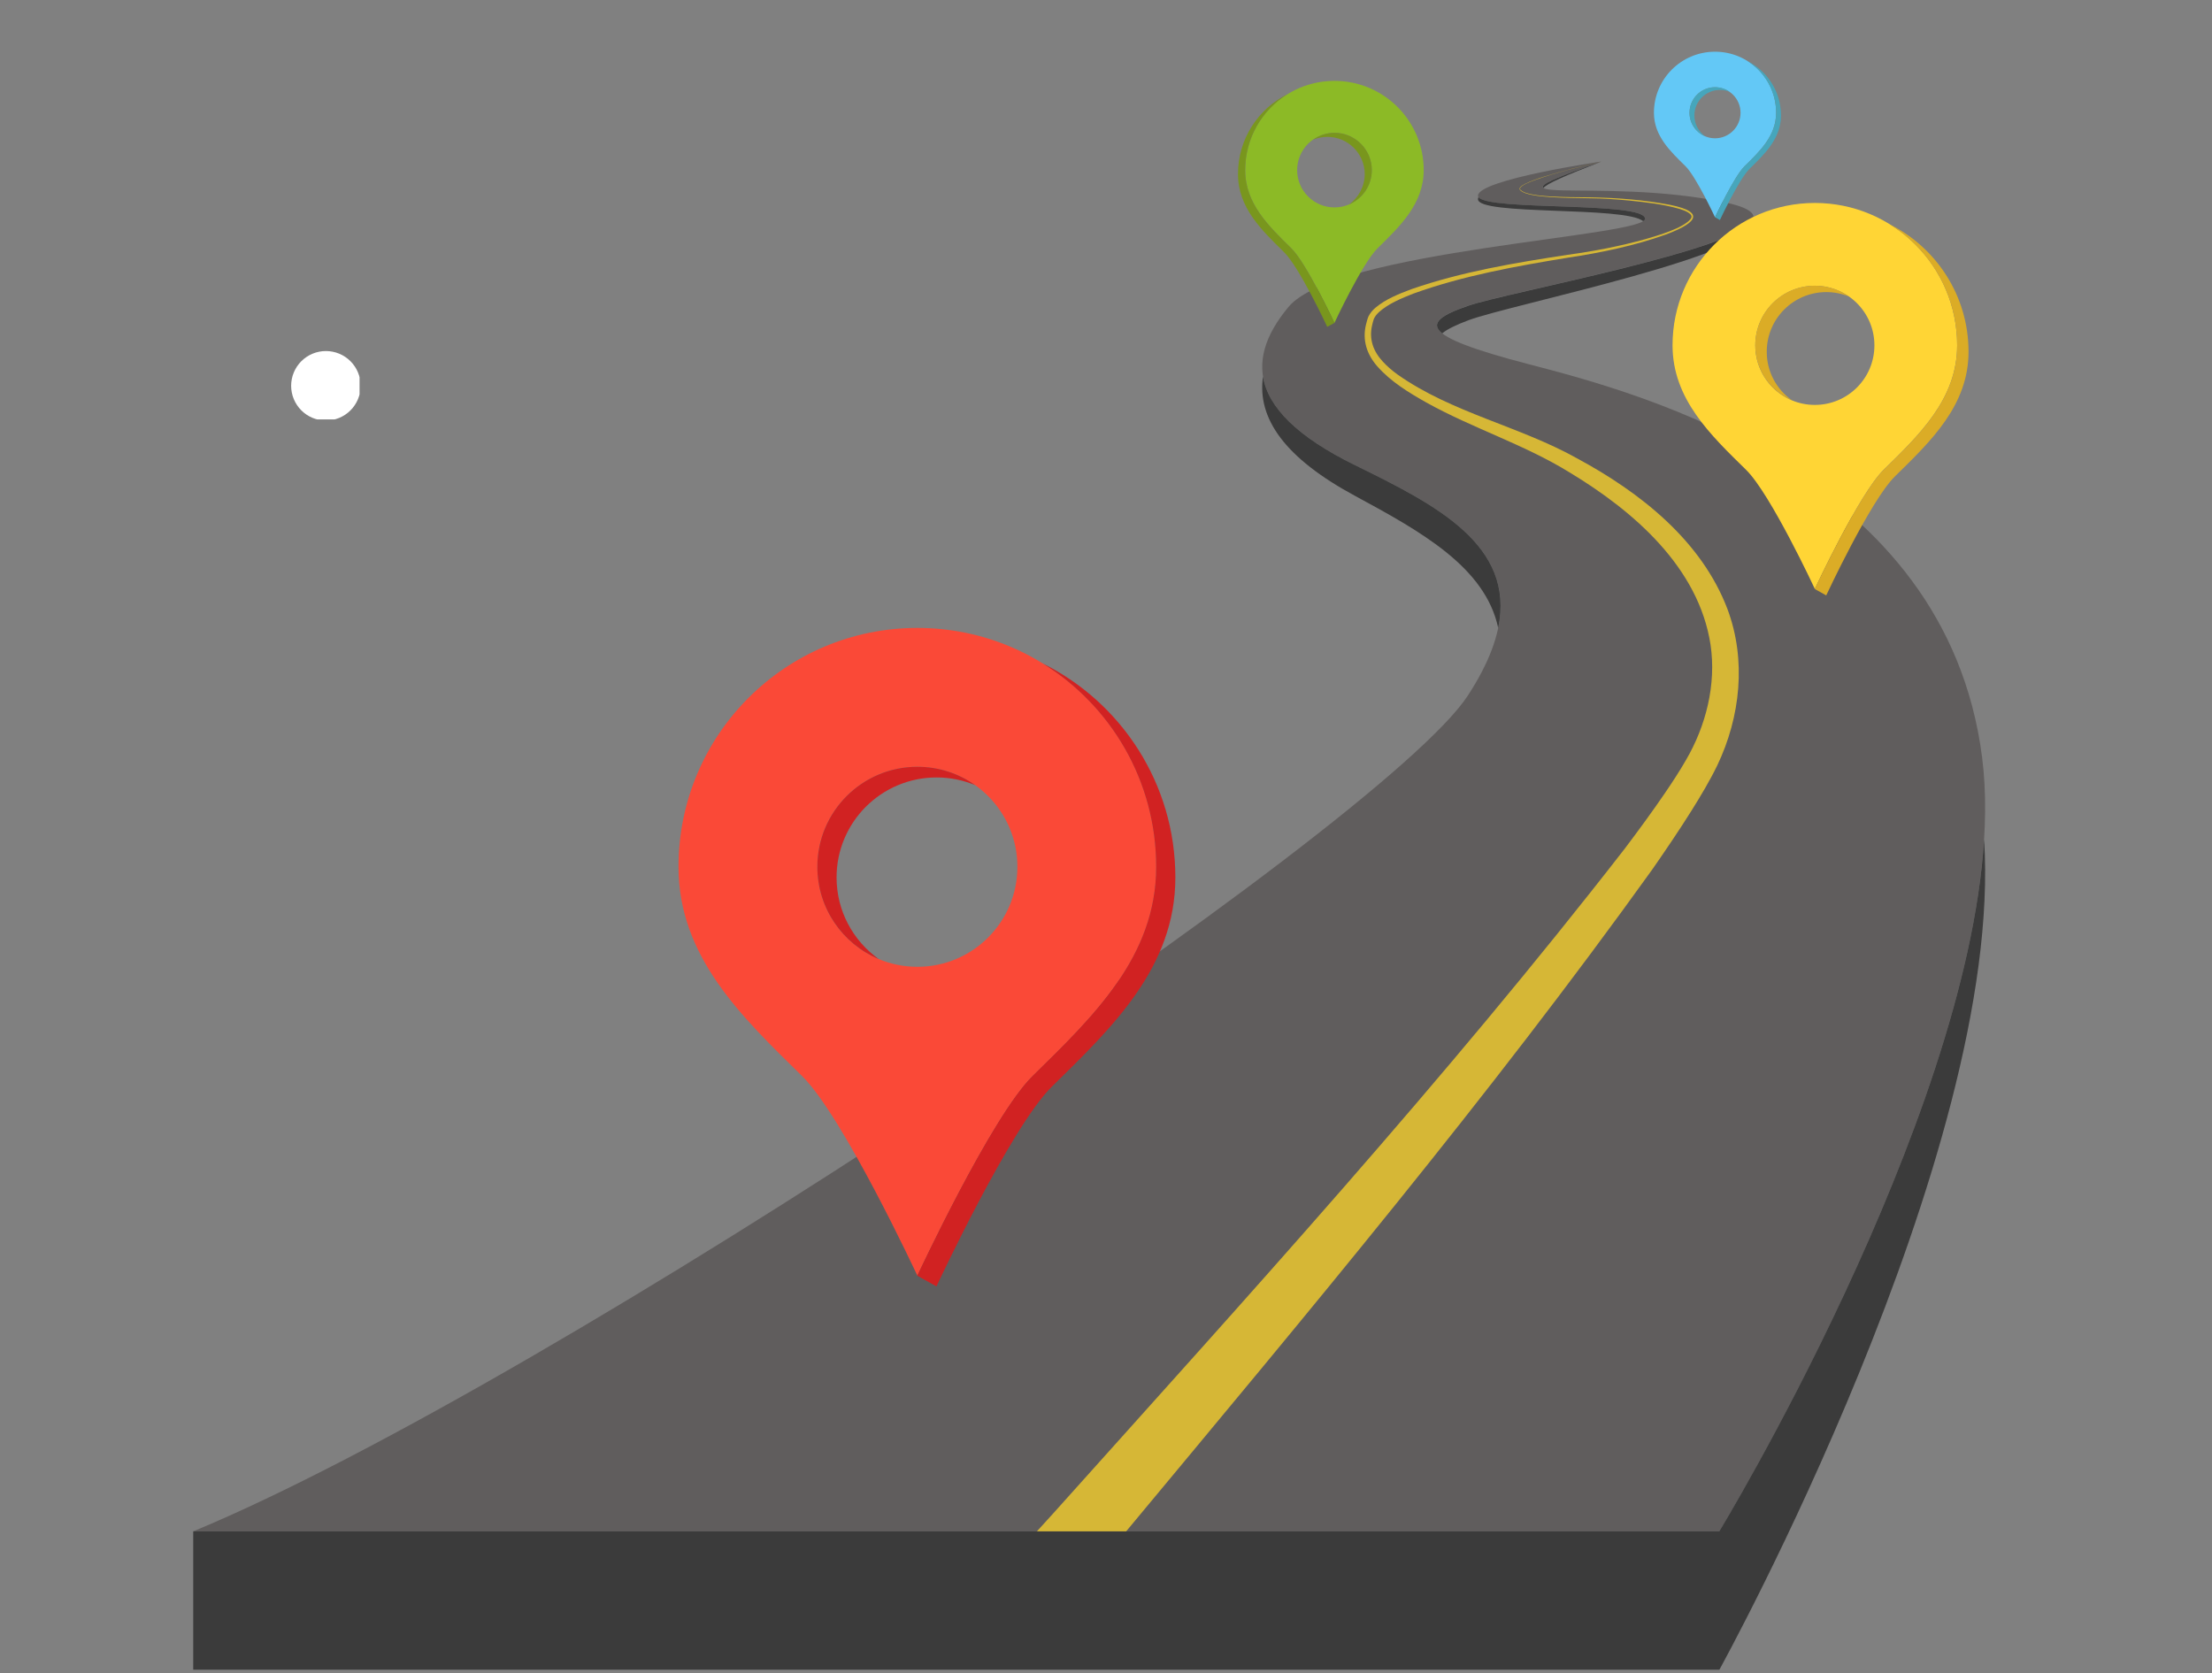 <svg xmlns="http://www.w3.org/2000/svg" xmlns:xlink="http://www.w3.org/1999/xlink" width="936" zoomAndPan="magnify" viewBox="0 0 702 531" height="708" preserveAspectRatio="xMidYMid meet" version="1.0"><rect x="0" y="0" width="702" height="531" fill="#808080" stroke="none"/><defs><clipPath id="aa1681f021"><path d="M 61.242 51 L 630 51 L 630 487 L 61.242 487 Z M 61.242 51 " clip-rule="nonzero"/></clipPath><clipPath id="e940349d6c"><path d="M 61.242 266 L 631 266 L 631 529.941 L 61.242 529.941 Z M 61.242 266 " clip-rule="nonzero"/></clipPath><clipPath id="7009471ab7"><path d="M 524 16.41 L 564 16.41 L 564 69 L 524 69 Z M 524 16.41 " clip-rule="nonzero"/></clipPath><clipPath id="a4c746c7d5"><path d="M 92.398 111.414 L 114.109 111.414 L 114.109 133.125 L 92.398 133.125 Z M 92.398 111.414 " clip-rule="nonzero"/></clipPath></defs><g clip-path="url(#aa1681f021)"><path fill="#605d5d" d="M 545.668 486.035 L 61.32 486.035 C 174.844 439.031 438.629 262.496 465.824 220.781 C 493.02 179.102 461.793 163.23 430.047 147.648 C 398.305 132.066 393.789 115.516 408.949 97.383 C 424.145 79.254 522.504 75.125 522.086 69.383 C 521.699 63.672 468.855 67.219 469.051 62.09 C 469.242 56.961 508.277 51.25 508.277 51.25 C 463.922 66.832 507.277 55.801 547.504 64.254 C 587.703 72.738 481.082 91.836 466.082 96.965 C 451.113 102.094 449.371 106.32 485.34 115.645 C 521.312 124.969 617.477 150.68 629.027 240.27 C 640.574 329.891 545.668 486.035 545.668 486.035 Z M 545.668 486.035 " fill-opacity="1" fill-rule="nonzero"/></g><path fill="#3b3b3b" d="M 522.086 69.383 C 521.699 63.863 472.438 66.996 469.211 62.574 C 469.113 62.77 469.051 62.961 469.051 63.188 C 468.855 68.512 515.57 65.348 521.473 70.188 C 521.891 69.93 522.117 69.672 522.086 69.383 Z M 522.086 69.383 " fill-opacity="1" fill-rule="nonzero"/><path fill="#3b3b3b" d="M 430.047 157.391 C 450.793 168.617 471.34 179.941 475.469 199.297 C 480.922 172.973 455.629 160.195 430.047 147.648 C 411.691 138.645 402.434 129.289 400.82 119.516 C 398.918 132.84 407.789 145.391 430.047 157.391 Z M 430.047 157.391 " fill-opacity="1" fill-rule="nonzero"/><path fill="#3b3b3b" d="M 489.824 59.672 C 490.922 58.285 496.535 55.801 508.309 51.25 C 493.504 56.445 488.473 58.672 489.824 59.672 Z M 489.824 59.672 " fill-opacity="1" fill-rule="nonzero"/><g clip-path="url(#e940349d6c)"><path fill="#3b3b3b" d="M 629.672 266.465 C 623.961 357.215 545.633 486.035 545.633 486.035 L 61.32 486.035 L 61.32 529.941 L 545.668 529.941 C 545.668 529.941 636.156 366.023 629.672 266.465 Z M 629.672 266.465 " fill-opacity="1" fill-rule="nonzero"/></g><path fill="#3b3b3b" d="M 466.113 96.996 C 457.727 99.867 453.5 102.449 457.695 105.805 C 459.406 104.387 462.34 103.031 466.113 101.609 C 479.117 96.707 561.215 80.188 556.312 69.832 C 551.895 79.254 478.375 92.805 466.113 96.996 Z M 466.113 96.996 " fill-opacity="1" fill-rule="nonzero"/><path fill="#d6b736" d="M 544.988 242.945 C 542.633 247.785 539.73 252.625 536.891 257.172 C 532.926 263.496 528.699 269.723 524.441 275.852 C 472.246 348.602 414.598 417.223 357.398 486.035 L 329.074 486.035 C 330.785 484.164 332.496 482.258 334.207 480.387 C 396.078 411.352 458.695 342.699 515.57 269.434 C 519.957 263.625 524.312 257.691 528.406 251.688 C 530.633 248.43 533.055 244.723 535.02 241.301 C 541.41 230.398 544.73 217.234 542.859 204.621 C 539.086 180.039 518.441 162.195 498.117 149.938 C 483.762 141.066 467.438 135.969 452.695 127.773 C 447.113 124.613 441.438 121.191 437.113 116.289 C 433.789 112.516 432.273 107.934 433.531 102.934 C 433.758 102.16 433.918 101.32 434.273 100.48 C 434.824 99.352 435.598 98.449 436.469 97.707 C 439.793 94.898 443.922 93.285 447.953 91.77 C 463.984 86.223 480.793 83.414 497.535 80.867 C 505.891 79.738 514.184 78.125 522.312 75.867 C 526.215 74.703 533.957 72.512 536.473 69.574 C 536.73 69.219 536.957 68.801 536.73 68.383 C 536.539 67.996 536.117 67.672 535.699 67.414 C 534.828 66.898 533.828 66.543 532.828 66.254 C 527.762 64.801 522.504 64.219 517.246 63.672 C 513.051 63.285 508.828 62.961 504.602 62.93 C 500.375 62.863 496.148 62.832 491.922 62.543 C 489.309 62.316 486.633 62.156 484.117 61.316 C 481.762 60.414 481.566 59.605 484.02 58.348 C 485.922 57.414 487.922 56.734 489.953 56.09 C 496.02 54.188 502.18 52.672 508.344 51.281 C 501.148 52.961 493.953 54.703 486.988 57.188 C 485.953 57.605 482.602 58.734 482.375 59.898 C 482.34 60.156 482.598 60.316 482.793 60.477 C 483.211 60.801 483.695 61.027 484.18 61.188 C 486.695 61.992 489.344 62.156 491.988 62.348 C 496.215 62.605 500.438 62.605 504.664 62.641 C 513.117 62.77 521.602 63.414 529.891 64.992 C 542.602 67.543 536.957 71.348 528.57 74.48 C 518.602 78.027 508.148 80.188 497.695 81.77 C 481.117 84.48 464.371 87.48 448.535 93.191 C 444.758 94.676 440.758 96.32 437.695 98.996 C 436.984 99.641 436.371 100.418 436.016 101.191 C 435.824 101.738 435.566 102.676 435.438 103.289 C 434.438 107.676 435.824 111.516 438.855 114.773 C 440.211 116.258 441.758 117.578 443.438 118.805 C 460.762 131.066 482.246 135.227 500.633 145.551 C 520.535 156.293 539.988 171.586 548.246 193.359 C 554.281 209.555 552.344 227.527 544.988 242.945 Z M 544.988 242.945 " fill-opacity="1" fill-rule="nonzero"/><path fill="#fa4937" d="M 291.141 199.297 C 333.012 199.297 366.949 233.234 366.949 275.109 C 366.949 303.695 346.82 322.793 327.754 341.504 C 314.688 354.312 291.141 404.898 291.141 404.898 C 291.141 404.898 267.59 354.312 254.523 341.504 C 235.457 322.793 215.328 303.695 215.328 275.109 C 215.328 233.234 249.266 199.297 291.141 199.297 Z M 291.141 306.855 C 308.656 306.855 322.883 292.66 322.883 275.109 C 322.883 257.594 308.688 243.367 291.141 243.367 C 273.621 243.367 259.395 257.562 259.395 275.109 C 259.395 292.629 273.59 306.855 291.141 306.855 Z M 291.141 306.855 " fill-opacity="1" fill-rule="nonzero"/><path fill="#d12222" d="M 278.879 304.402 C 267.43 299.598 259.395 288.305 259.395 275.109 C 259.395 257.594 273.59 243.367 291.141 243.367 C 297.977 243.367 304.301 245.527 309.496 249.207 C 305.719 247.625 301.59 246.754 297.234 246.754 C 279.719 246.754 265.492 260.949 265.492 278.5 C 265.492 289.176 270.781 298.629 278.879 304.402 Z M 278.879 304.402 " fill-opacity="1" fill-rule="nonzero"/><path fill="#d12222" d="M 327.723 341.504 C 346.785 322.793 366.918 303.695 366.918 275.109 C 366.918 247.816 352.496 223.914 330.883 210.555 C 355.852 222.945 373.012 248.723 373.012 278.5 C 373.012 307.082 352.883 326.18 333.816 344.891 C 320.754 357.699 297.203 408.285 297.203 408.285 L 291.105 404.898 C 291.141 404.898 314.656 354.312 327.723 341.504 Z M 327.723 341.504 " fill-opacity="1" fill-rule="nonzero"/><path fill="#ffd535" d="M 575.957 64.414 C 600.895 64.414 621.121 84.641 621.121 109.578 C 621.121 126.613 609.121 138 597.766 149.133 C 589.992 156.777 575.957 186.91 575.957 186.91 C 575.957 186.91 561.926 156.777 554.152 149.133 C 542.797 138 530.797 126.613 530.797 109.578 C 530.797 84.641 551.023 64.414 575.957 64.414 Z M 575.957 128.516 C 586.41 128.516 594.863 120.062 594.863 109.609 C 594.863 99.16 586.41 90.707 575.957 90.707 C 565.508 90.707 557.055 99.16 557.055 109.609 C 557.055 120.031 565.508 128.516 575.957 128.516 Z M 575.957 128.516 " fill-opacity="1" fill-rule="nonzero"/><path fill="#dbac26" d="M 568.668 127.031 C 561.863 124.16 557.055 117.449 557.055 109.578 C 557.055 99.125 565.508 90.676 575.957 90.676 C 580.023 90.676 583.797 91.965 586.895 94.156 C 584.637 93.223 582.184 92.707 579.605 92.707 C 569.152 92.707 560.699 101.16 560.699 111.613 C 560.668 117.969 563.828 123.613 568.668 127.031 Z M 568.668 127.031 " fill-opacity="1" fill-rule="nonzero"/><path fill="#dbac26" d="M 597.766 149.164 C 609.121 138.035 621.121 126.645 621.121 109.609 C 621.121 93.352 612.543 79.094 599.637 71.156 C 614.508 78.543 624.734 93.898 624.734 111.645 C 624.734 128.676 612.734 140.066 601.379 151.195 C 593.605 158.84 579.57 188.973 579.57 188.973 L 575.926 186.941 C 575.957 186.941 589.992 156.777 597.766 149.164 Z M 597.766 149.164 " fill-opacity="1" fill-rule="nonzero"/><path fill="#8cba26" d="M 423.5 25.668 C 407.855 25.668 395.176 38.348 395.176 53.992 C 395.176 64.672 402.691 71.801 409.82 78.801 C 414.691 83.578 423.5 102.48 423.5 102.48 C 423.5 102.48 432.309 83.578 437.18 78.801 C 444.309 71.801 451.824 64.672 451.824 53.992 C 451.824 38.348 439.145 25.668 423.5 25.668 Z M 423.5 65.832 C 416.953 65.832 411.66 60.508 411.66 53.992 C 411.66 47.445 416.984 42.152 423.5 42.152 C 430.016 42.152 435.34 47.477 435.34 53.992 C 435.34 60.543 430.047 65.832 423.5 65.832 Z M 423.5 65.832 " fill-opacity="1" fill-rule="nonzero"/><path fill="#79961d" d="M 428.082 64.93 C 432.34 63.121 435.371 58.93 435.371 53.992 C 435.371 47.445 430.047 42.152 423.531 42.152 C 420.984 42.152 418.629 42.961 416.691 44.348 C 418.113 43.766 419.66 43.445 421.273 43.445 C 427.824 43.445 433.113 48.766 433.113 55.285 C 433.082 59.25 431.113 62.77 428.082 64.93 Z M 428.082 64.93 " fill-opacity="1" fill-rule="nonzero"/><path fill="#79961d" d="M 409.82 78.801 C 402.691 71.801 395.176 64.672 395.176 53.992 C 395.176 43.797 400.562 34.863 408.629 29.863 C 399.305 34.508 392.887 44.121 392.887 55.25 C 392.887 65.93 400.402 73.059 407.531 80.059 C 412.402 84.836 421.211 103.738 421.211 103.738 L 423.5 102.48 C 423.5 102.48 414.691 83.578 409.82 78.801 Z M 409.82 78.801 " fill-opacity="1" fill-rule="nonzero"/><g clip-path="url(#7009471ab7)"><path fill="#63c8f6" d="M 544.281 16.41 C 554.988 16.41 563.668 25.086 563.668 35.797 C 563.668 43.09 558.508 47.992 553.637 52.766 C 550.312 56.059 544.281 68.961 544.281 68.961 C 544.281 68.961 538.246 56.027 534.926 52.766 C 530.055 47.992 524.891 43.121 524.891 35.797 C 524.891 25.086 533.57 16.41 544.281 16.41 Z M 544.281 43.895 C 548.766 43.895 552.379 40.25 552.379 35.797 C 552.379 31.312 548.73 27.699 544.281 27.699 C 539.797 27.699 536.184 31.344 536.184 35.797 C 536.152 40.25 539.797 43.895 544.281 43.895 Z M 544.281 43.895 " fill-opacity="1" fill-rule="nonzero"/></g><path fill="#46a6bc" d="M 541.152 43.25 C 538.215 42.023 536.184 39.121 536.184 35.766 C 536.184 31.281 539.828 27.668 544.281 27.668 C 546.023 27.668 547.637 28.215 548.957 29.152 C 547.988 28.734 546.926 28.539 545.828 28.539 C 541.344 28.539 537.73 32.184 537.73 36.637 C 537.73 39.379 539.086 41.797 541.152 43.25 Z M 541.152 43.25 " fill-opacity="1" fill-rule="nonzero"/><path fill="#46a6bc" d="M 553.637 52.766 C 558.508 47.992 563.668 43.121 563.668 35.797 C 563.668 28.828 559.992 22.699 554.441 19.312 C 560.828 22.473 565.215 29.055 565.215 36.668 C 565.215 43.961 560.055 48.863 555.184 53.637 C 551.859 56.93 545.828 69.832 545.828 69.832 L 544.281 68.961 C 544.281 68.961 550.281 56.027 553.637 52.766 Z M 553.637 52.766 " fill-opacity="1" fill-rule="nonzero"/><g clip-path="url(#a4c746c7d5)"><path fill="#ffffff" d="M 114.457 122.445 C 114.457 123.168 114.387 123.887 114.246 124.598 C 114.105 125.309 113.895 125.996 113.617 126.668 C 113.34 127.336 113 127.973 112.598 128.574 C 112.195 129.176 111.738 129.734 111.227 130.246 C 110.715 130.758 110.16 131.215 109.555 131.617 C 108.953 132.02 108.32 132.359 107.648 132.637 C 106.98 132.914 106.289 133.121 105.582 133.262 C 104.871 133.406 104.152 133.477 103.43 133.477 C 102.703 133.477 101.988 133.406 101.277 133.262 C 100.566 133.121 99.875 132.914 99.207 132.637 C 98.539 132.359 97.902 132.02 97.301 131.617 C 96.699 131.215 96.141 130.758 95.629 130.246 C 95.117 129.734 94.66 129.176 94.258 128.574 C 93.855 127.973 93.516 127.336 93.238 126.668 C 92.961 125.996 92.75 125.309 92.609 124.598 C 92.469 123.887 92.398 123.168 92.398 122.445 C 92.398 121.723 92.469 121.004 92.609 120.293 C 92.75 119.582 92.961 118.895 93.238 118.223 C 93.516 117.555 93.855 116.918 94.258 116.316 C 94.66 115.715 95.117 115.156 95.629 114.645 C 96.141 114.133 96.699 113.676 97.301 113.273 C 97.902 112.871 98.539 112.531 99.207 112.254 C 99.875 111.977 100.566 111.77 101.277 111.629 C 101.988 111.484 102.703 111.414 103.43 111.414 C 104.152 111.414 104.871 111.484 105.582 111.629 C 106.289 111.77 106.98 111.977 107.648 112.254 C 108.32 112.531 108.953 112.871 109.555 113.273 C 110.16 113.676 110.715 114.133 111.227 114.645 C 111.738 115.156 112.195 115.715 112.598 116.316 C 113 116.918 113.34 117.555 113.617 118.223 C 113.895 118.895 114.105 119.582 114.246 120.293 C 114.387 121.004 114.457 121.723 114.457 122.445 Z M 114.457 122.445 " fill-opacity="1" fill-rule="nonzero"/></g></svg>